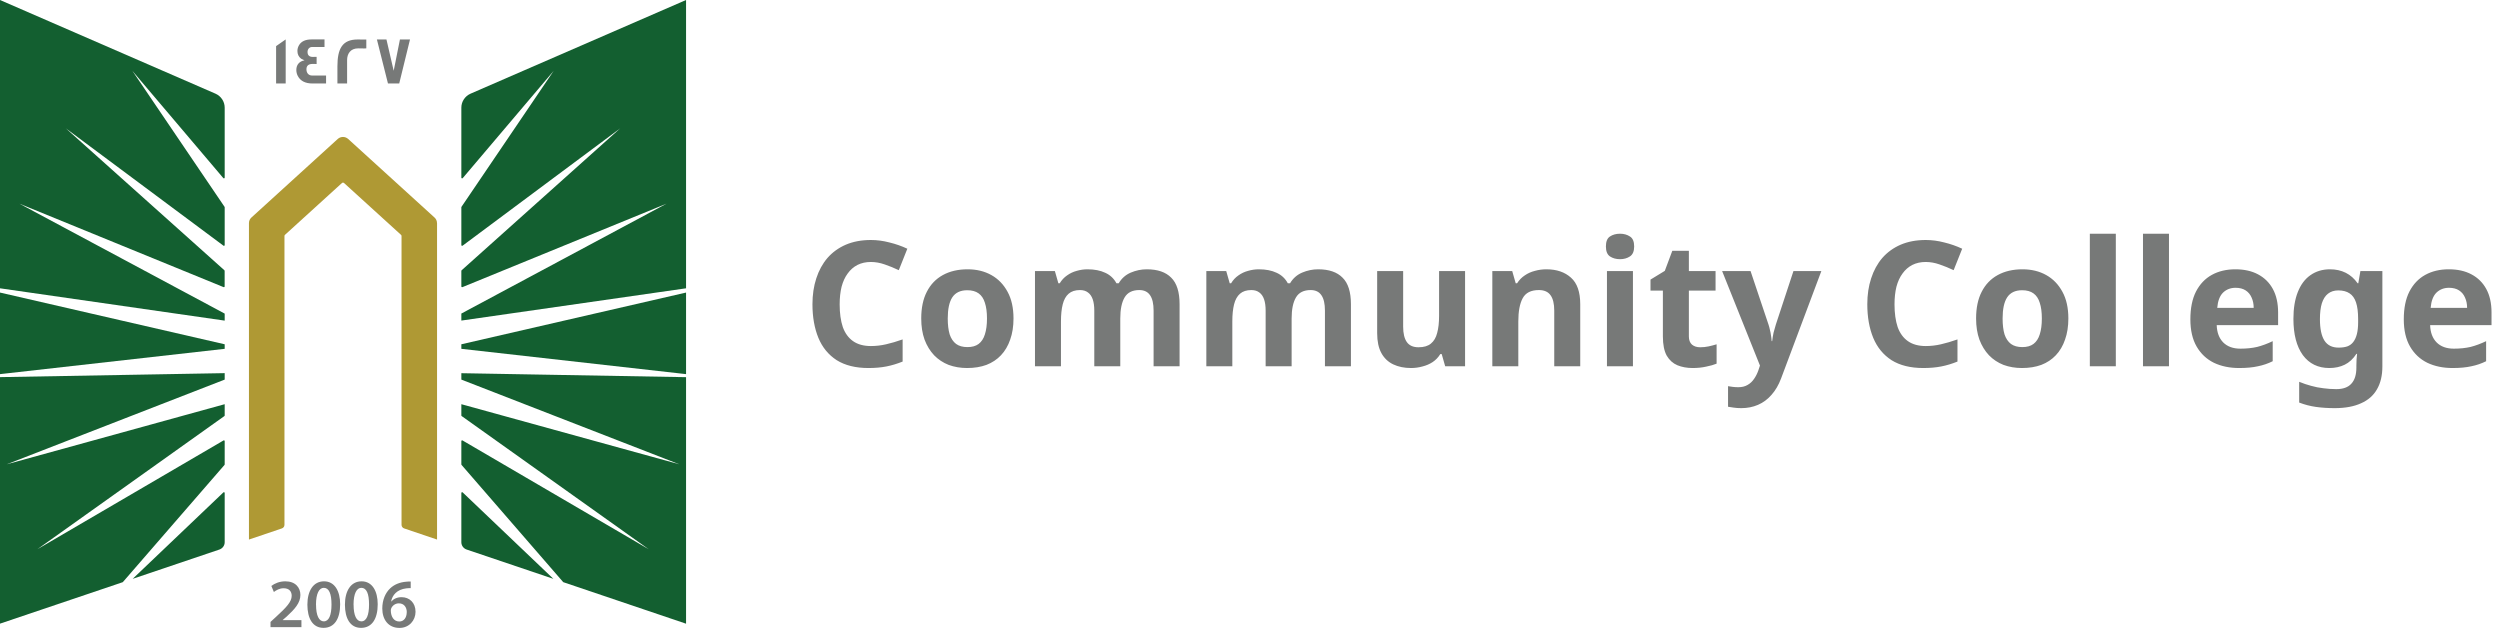 <svg width="215" height="54" viewBox="0 0 215 54" fill="none" xmlns="http://www.w3.org/2000/svg">
<path d="M19.323 32.645L0.577 39.93L19.323 34.761V35.73C19.323 35.751 19.311 35.771 19.295 35.783L3.213 47.234L19.222 37.879C19.266 37.855 19.323 37.882 19.323 37.935V39.938C19.323 39.938 19.32 39.97 19.308 39.982L10.56 50.066L0 53.634V32.433L19.323 32.09V32.645ZM19.21 42.348C19.251 42.307 19.323 42.335 19.323 42.395V46.635C19.323 46.916 19.14 47.166 18.872 47.259L11.41 49.78L19.21 42.348ZM19.323 29.608V29.999L0 32.175V25.16L19.323 29.608ZM18.535 8.057C19.011 8.266 19.323 8.737 19.323 9.256V15.277C19.323 15.337 19.247 15.365 19.206 15.317L11.382 6.09L19.311 17.787C19.313 17.79 19.323 17.812 19.323 17.823V21.077C19.323 21.129 19.262 21.161 19.218 21.129L5.66 11.037L19.3 23.245C19.302 23.248 19.319 23.274 19.319 23.293V24.633C19.319 24.681 19.271 24.709 19.227 24.693L1.676 17.518L19.323 26.97V27.573L0 24.794V0L18.535 8.057Z" fill="#135F30"/>
<path d="M37.586 19.186V46.402L34.756 45.444C34.622 45.4 34.532 45.275 34.532 45.135V20.293C34.532 20.256 34.516 20.22 34.487 20.196L29.587 15.739C29.538 15.695 29.457 15.695 29.408 15.739L24.508 20.196C24.48 20.22 24.464 20.256 24.464 20.293V45.135C24.464 45.275 24.374 45.4 24.24 45.444L21.41 46.402V19.186C21.41 19.001 21.487 18.828 21.625 18.704L29.047 11.95C29.299 11.721 29.689 11.721 29.941 11.95L37.366 18.704C37.505 18.828 37.582 19.001 37.582 19.186H37.586Z" fill="#AF9934"/>
<path d="M59.001 32.437V53.638L48.44 50.066L39.693 39.982C39.681 39.97 39.676 39.938 39.676 39.938V37.935C39.676 37.882 39.733 37.855 39.778 37.879L55.788 47.234L39.705 35.783C39.688 35.771 39.676 35.751 39.676 35.73V34.761L58.422 39.93L39.676 32.645V32.095L59.001 32.437ZM39.791 42.348L47.59 49.78L40.128 47.259C39.859 47.166 39.676 46.916 39.676 46.635V42.395C39.676 42.335 39.75 42.307 39.791 42.348ZM59.001 32.175L39.676 29.999V29.608L59.001 25.16V32.175ZM59.001 24.794L39.676 27.569V26.966L57.325 17.514L39.77 24.693C39.725 24.709 39.676 24.681 39.676 24.633V23.293C39.677 23.273 39.697 23.245 39.697 23.245L53.336 11.037L39.782 21.129C39.737 21.161 39.676 21.129 39.676 21.077V17.823C39.676 17.812 39.687 17.79 39.688 17.787L47.618 6.09L39.795 15.317C39.754 15.366 39.677 15.337 39.676 15.277V9.256C39.676 8.737 39.99 8.266 40.465 8.057L59.001 0V24.794Z" fill="#135F30"/>
<path d="M35.321 50.01V50.581C35.213 50.578 35.097 50.581 34.95 50.597C34.129 50.694 33.735 51.188 33.637 51.727H33.654C33.845 51.51 34.142 51.357 34.536 51.357C35.211 51.357 35.736 51.833 35.736 52.617C35.735 53.357 35.186 54.001 34.353 54.001C33.401 54 32.877 53.288 32.877 52.331C32.877 51.587 33.149 50.979 33.556 50.597C33.914 50.259 34.389 50.07 34.947 50.026C35.109 50.006 35.231 50.006 35.321 50.01ZM27.866 49.994C28.781 49.994 29.253 50.83 29.253 51.968C29.253 53.215 28.761 53.996 27.822 53.996C26.882 53.995 26.439 53.183 26.435 52.004C26.435 50.802 26.952 49.994 27.866 49.994ZM31.096 49.994C32.011 49.994 32.483 50.83 32.483 51.968C32.483 53.215 31.99 53.995 31.051 53.996C30.112 53.996 29.668 53.183 29.664 52.004C29.664 50.802 30.181 49.994 31.096 49.994ZM24.541 49.994C25.407 49.994 25.834 50.533 25.834 51.169C25.834 51.848 25.342 52.395 24.654 53.023L24.317 53.316V53.329H25.923V53.936H23.272L23.264 53.931V53.485L23.728 53.059C24.647 52.218 25.081 51.752 25.085 51.241C25.085 50.891 24.898 50.589 24.386 50.589C24.041 50.589 23.748 50.762 23.553 50.911L23.337 50.392C23.618 50.171 24.045 49.994 24.541 49.994ZM34.3 51.888C34.02 51.888 33.771 52.057 33.657 52.291C33.629 52.347 33.609 52.419 33.609 52.52C33.621 53.031 33.865 53.449 34.345 53.449C34.727 53.449 34.979 53.119 34.979 52.653L34.984 52.657C34.984 52.21 34.735 51.888 34.3 51.888ZM27.846 50.553C27.452 50.553 27.175 51.035 27.175 52.001L27.179 52.004C27.179 52.95 27.439 53.437 27.846 53.437C28.285 53.437 28.509 52.914 28.509 51.985C28.509 51.056 28.293 50.553 27.846 50.553ZM31.075 50.553C30.681 50.553 30.405 51.035 30.404 52.001L30.408 52.004C30.408 52.95 30.669 53.437 31.075 53.437C31.515 53.437 31.738 52.914 31.738 51.985C31.738 51.056 31.523 50.553 31.075 50.553ZM35.329 50.581L35.321 50.585V50.581C35.323 50.582 35.327 50.581 35.329 50.581Z" fill="#777978"/>
<path d="M24.569 7.18H23.744V3.966L24.569 3.391V7.18ZM27.908 4.042H26.835C26.603 4.042 26.448 4.232 26.448 4.465C26.448 4.754 26.603 4.895 26.904 4.895C26.921 4.895 26.973 4.895 27.07 4.891H27.229V5.507C27.229 5.507 27.164 5.506 27.062 5.498H26.883C26.534 5.498 26.354 5.651 26.354 5.957C26.354 6.263 26.525 6.496 26.842 6.496H28.042V7.172L28.038 7.18H26.875C26.257 7.18 25.834 6.963 25.61 6.532C25.529 6.375 25.484 6.202 25.484 6.021C25.484 5.575 25.733 5.273 26.188 5.188C26.123 5.164 26.025 5.116 25.903 5.052C25.683 4.887 25.578 4.665 25.578 4.38C25.578 4.203 25.627 4.038 25.716 3.886C25.912 3.556 26.269 3.391 26.786 3.391H27.908V4.042ZM30.758 3.395C31.226 3.395 31.47 3.394 31.503 3.402V4.159H31.499C31.499 4.159 31.437 4.167 31.328 4.167C31.21 4.167 31.035 4.159 30.807 4.159C30.116 4.159 29.851 4.653 29.851 5.156V7.18H29.018V5.703C29.018 4.203 29.429 3.395 30.758 3.395ZM33.857 6.086L34.394 3.395H35.26L34.333 7.18H33.365L32.414 3.395H33.235L33.857 6.086Z" fill="#777978"/>
<path d="M74.896 22.53C74.466 22.53 74.081 22.615 73.741 22.785C73.411 22.955 73.131 23.2 72.901 23.52C72.671 23.83 72.496 24.21 72.376 24.66C72.266 25.11 72.211 25.615 72.211 26.175C72.211 26.935 72.301 27.585 72.481 28.125C72.671 28.655 72.966 29.06 73.366 29.34C73.766 29.62 74.276 29.76 74.896 29.76C75.336 29.76 75.771 29.71 76.201 29.61C76.641 29.51 77.116 29.37 77.626 29.19V31.095C77.156 31.285 76.691 31.425 76.231 31.515C75.771 31.605 75.256 31.65 74.686 31.65C73.586 31.65 72.676 31.425 71.956 30.975C71.246 30.515 70.721 29.875 70.381 29.055C70.041 28.225 69.871 27.26 69.871 26.16C69.871 25.35 69.981 24.61 70.201 23.94C70.421 23.26 70.741 22.675 71.161 22.185C71.591 21.695 72.116 21.315 72.736 21.045C73.366 20.775 74.086 20.64 74.896 20.64C75.426 20.64 75.956 20.71 76.486 20.85C77.026 20.98 77.541 21.16 78.031 21.39L77.296 23.235C76.896 23.045 76.491 22.88 76.081 22.74C75.681 22.6 75.286 22.53 74.896 22.53ZM87.161 27.39C87.161 28.07 87.066 28.675 86.876 29.205C86.696 29.735 86.431 30.185 86.081 30.555C85.741 30.915 85.326 31.19 84.836 31.38C84.346 31.56 83.791 31.65 83.171 31.65C82.601 31.65 82.071 31.56 81.581 31.38C81.101 31.19 80.686 30.915 80.336 30.555C79.986 30.185 79.711 29.735 79.511 29.205C79.321 28.675 79.226 28.07 79.226 27.39C79.226 26.48 79.386 25.715 79.706 25.095C80.026 24.465 80.486 23.985 81.086 23.655C81.686 23.325 82.396 23.16 83.216 23.16C83.986 23.16 84.666 23.325 85.256 23.655C85.846 23.985 86.311 24.465 86.651 25.095C86.991 25.715 87.161 26.48 87.161 27.39ZM81.506 27.39C81.506 27.93 81.561 28.385 81.671 28.755C81.791 29.115 81.976 29.39 82.226 29.58C82.476 29.76 82.801 29.85 83.201 29.85C83.601 29.85 83.921 29.76 84.161 29.58C84.411 29.39 84.591 29.115 84.701 28.755C84.821 28.385 84.881 27.93 84.881 27.39C84.881 26.85 84.821 26.4 84.701 26.04C84.591 25.68 84.411 25.41 84.161 25.23C83.911 25.05 83.586 24.96 83.186 24.96C82.596 24.96 82.166 25.165 81.896 25.575C81.636 25.975 81.506 26.58 81.506 27.39ZM98.624 23.16C99.553 23.16 100.254 23.4 100.724 23.88C101.204 24.35 101.444 25.11 101.444 26.16V31.5H99.209V26.715C99.209 26.125 99.109 25.685 98.909 25.395C98.709 25.095 98.398 24.945 97.978 24.945C97.388 24.945 96.969 25.155 96.719 25.575C96.469 25.995 96.344 26.6 96.344 27.39V31.5H94.109V26.715C94.109 26.325 94.064 26 93.974 25.74C93.883 25.48 93.749 25.285 93.569 25.155C93.388 25.015 93.159 24.945 92.879 24.945C92.469 24.945 92.144 25.05 91.903 25.26C91.663 25.47 91.493 25.775 91.394 26.175C91.293 26.575 91.243 27.065 91.243 27.645V31.5H89.008V23.31H90.719L91.019 24.36H91.138C91.308 24.08 91.519 23.855 91.769 23.685C92.019 23.505 92.293 23.375 92.594 23.295C92.903 23.205 93.213 23.16 93.523 23.16C94.124 23.16 94.633 23.26 95.053 23.46C95.474 23.65 95.793 23.95 96.013 24.36H96.209C96.459 23.94 96.803 23.635 97.243 23.445C97.694 23.255 98.153 23.16 98.624 23.16ZM113.36 23.16C114.29 23.16 114.99 23.4 115.46 23.88C115.94 24.35 116.18 25.11 116.18 26.16V31.5H113.945V26.715C113.945 26.125 113.845 25.685 113.645 25.395C113.445 25.095 113.135 24.945 112.715 24.945C112.125 24.945 111.705 25.155 111.455 25.575C111.205 25.995 111.08 26.6 111.08 27.39V31.5H108.845V26.715C108.845 26.325 108.8 26 108.71 25.74C108.62 25.48 108.485 25.285 108.305 25.155C108.125 25.015 107.895 24.945 107.615 24.945C107.205 24.945 106.88 25.05 106.64 25.26C106.4 25.47 106.23 25.775 106.13 26.175C106.03 26.575 105.98 27.065 105.98 27.645V31.5H103.745V23.31H105.455L105.755 24.36H105.875C106.045 24.08 106.255 23.855 106.505 23.685C106.755 23.505 107.03 23.375 107.33 23.295C107.64 23.205 107.95 23.16 108.26 23.16C108.86 23.16 109.37 23.26 109.79 23.46C110.21 23.65 110.53 23.95 110.75 24.36H110.945C111.195 23.94 111.54 23.635 111.98 23.445C112.43 23.255 112.89 23.16 113.36 23.16ZM125.996 23.31V31.5H124.286L123.986 30.45H123.866C123.696 30.73 123.476 30.96 123.206 31.14C122.946 31.31 122.656 31.435 122.336 31.515C122.016 31.605 121.686 31.65 121.346 31.65C120.766 31.65 120.256 31.545 119.816 31.335C119.376 31.125 119.036 30.8 118.796 30.36C118.556 29.92 118.436 29.35 118.436 28.65V23.31H120.671V28.095C120.671 28.675 120.776 29.115 120.986 29.415C121.196 29.715 121.531 29.865 121.991 29.865C122.451 29.865 122.806 29.76 123.056 29.55C123.316 29.34 123.496 29.035 123.596 28.635C123.706 28.235 123.761 27.745 123.761 27.165V23.31H125.996ZM132.99 23.16C133.87 23.16 134.575 23.4 135.105 23.88C135.635 24.35 135.9 25.11 135.9 26.16V31.5H133.665V26.715C133.665 26.125 133.56 25.685 133.35 25.395C133.14 25.095 132.805 24.945 132.345 24.945C131.665 24.945 131.2 25.18 130.95 25.65C130.7 26.11 130.575 26.775 130.575 27.645V31.5H128.34V23.31H130.05L130.35 24.36H130.47C130.65 24.08 130.87 23.855 131.13 23.685C131.39 23.505 131.68 23.375 132 23.295C132.32 23.205 132.65 23.16 132.99 23.16ZM140.433 23.31V31.5H138.198V23.31H140.433ZM139.323 20.1C139.653 20.1 139.938 20.18 140.178 20.34C140.418 20.49 140.538 20.775 140.538 21.195C140.538 21.605 140.418 21.89 140.178 22.05C139.938 22.21 139.653 22.29 139.323 22.29C138.983 22.29 138.693 22.21 138.453 22.05C138.223 21.89 138.108 21.605 138.108 21.195C138.108 20.775 138.223 20.49 138.453 20.34C138.693 20.18 138.983 20.1 139.323 20.1ZM146.218 29.865C146.468 29.865 146.708 29.84 146.938 29.79C147.168 29.74 147.398 29.68 147.628 29.61V31.275C147.388 31.375 147.088 31.46 146.728 31.53C146.378 31.61 145.993 31.65 145.573 31.65C145.083 31.65 144.643 31.57 144.253 31.41C143.873 31.25 143.568 30.975 143.338 30.585C143.118 30.185 143.008 29.635 143.008 28.935V24.99H141.943V24.045L143.173 23.295L143.818 21.57H145.243V23.31H147.538V24.99H145.243V28.935C145.243 29.245 145.333 29.48 145.513 29.64C145.693 29.79 145.928 29.865 146.218 29.865ZM148.102 23.31H150.547L152.092 27.915C152.142 28.065 152.182 28.215 152.212 28.365C152.252 28.515 152.282 28.67 152.302 28.83C152.332 28.99 152.352 29.16 152.362 29.34H152.407C152.437 29.08 152.477 28.835 152.527 28.605C152.587 28.365 152.652 28.135 152.722 27.915L154.237 23.31H156.637L153.172 32.55C152.962 33.11 152.687 33.58 152.347 33.96C152.017 34.34 151.632 34.625 151.192 34.815C150.752 35.005 150.272 35.1 149.752 35.1C149.502 35.1 149.282 35.085 149.092 35.055C148.912 35.035 148.752 35.01 148.612 34.98V33.21C148.722 33.23 148.852 33.25 149.002 33.27C149.162 33.29 149.327 33.3 149.497 33.3C149.807 33.3 150.072 33.235 150.292 33.105C150.522 32.975 150.712 32.795 150.862 32.565C151.012 32.345 151.132 32.105 151.222 31.845L151.357 31.44L148.102 23.31ZM165.613 22.53C165.183 22.53 164.798 22.615 164.458 22.785C164.128 22.955 163.848 23.2 163.618 23.52C163.388 23.83 163.213 24.21 163.093 24.66C162.983 25.11 162.928 25.615 162.928 26.175C162.928 26.935 163.018 27.585 163.198 28.125C163.388 28.655 163.683 29.06 164.083 29.34C164.483 29.62 164.993 29.76 165.613 29.76C166.053 29.76 166.488 29.71 166.918 29.61C167.358 29.51 167.833 29.37 168.343 29.19V31.095C167.873 31.285 167.408 31.425 166.948 31.515C166.488 31.605 165.973 31.65 165.403 31.65C164.303 31.65 163.393 31.425 162.673 30.975C161.963 30.515 161.438 29.875 161.098 29.055C160.758 28.225 160.588 27.26 160.588 26.16C160.588 25.35 160.698 24.61 160.918 23.94C161.138 23.26 161.458 22.675 161.878 22.185C162.308 21.695 162.833 21.315 163.453 21.045C164.083 20.775 164.803 20.64 165.613 20.64C166.143 20.64 166.673 20.71 167.203 20.85C167.743 20.98 168.258 21.16 168.748 21.39L168.013 23.235C167.613 23.045 167.208 22.88 166.798 22.74C166.398 22.6 166.003 22.53 165.613 22.53ZM177.879 27.39C177.879 28.07 177.784 28.675 177.594 29.205C177.414 29.735 177.149 30.185 176.799 30.555C176.459 30.915 176.044 31.19 175.554 31.38C175.064 31.56 174.509 31.65 173.889 31.65C173.319 31.65 172.789 31.56 172.299 31.38C171.819 31.19 171.404 30.915 171.054 30.555C170.704 30.185 170.429 29.735 170.229 29.205C170.039 28.675 169.944 28.07 169.944 27.39C169.944 26.48 170.104 25.715 170.424 25.095C170.744 24.465 171.204 23.985 171.804 23.655C172.404 23.325 173.114 23.16 173.934 23.16C174.704 23.16 175.384 23.325 175.974 23.655C176.564 23.985 177.029 24.465 177.369 25.095C177.709 25.715 177.879 26.48 177.879 27.39ZM172.224 27.39C172.224 27.93 172.279 28.385 172.389 28.755C172.509 29.115 172.694 29.39 172.944 29.58C173.194 29.76 173.519 29.85 173.919 29.85C174.319 29.85 174.639 29.76 174.879 29.58C175.129 29.39 175.309 29.115 175.419 28.755C175.539 28.385 175.599 27.93 175.599 27.39C175.599 26.85 175.539 26.4 175.419 26.04C175.309 25.68 175.129 25.41 174.879 25.23C174.629 25.05 174.304 24.96 173.904 24.96C173.314 24.96 172.884 25.165 172.614 25.575C172.354 25.975 172.224 26.58 172.224 27.39ZM181.961 31.5H179.726V20.1H181.961V31.5ZM186.532 31.5H184.297V20.1H186.532V31.5ZM192.242 23.16C193.002 23.16 193.652 23.305 194.192 23.595C194.742 23.885 195.167 24.305 195.467 24.855C195.767 25.405 195.917 26.08 195.917 26.88V27.96H190.637C190.657 28.59 190.842 29.085 191.192 29.445C191.552 29.805 192.047 29.985 192.677 29.985C193.207 29.985 193.687 29.935 194.117 29.835C194.547 29.725 194.992 29.56 195.452 29.34V31.065C195.052 31.265 194.627 31.41 194.177 31.5C193.737 31.6 193.202 31.65 192.572 31.65C191.752 31.65 191.027 31.5 190.397 31.2C189.767 30.89 189.272 30.425 188.912 29.805C188.552 29.185 188.372 28.405 188.372 27.465C188.372 26.505 188.532 25.71 188.852 25.08C189.182 24.44 189.637 23.96 190.217 23.64C190.797 23.32 191.472 23.16 192.242 23.16ZM192.257 24.75C191.827 24.75 191.467 24.89 191.177 25.17C190.897 25.45 190.732 25.885 190.682 26.475H193.817C193.817 26.145 193.757 25.85 193.637 25.59C193.527 25.33 193.357 25.125 193.127 24.975C192.897 24.825 192.607 24.75 192.257 24.75ZM200.384 23.16C200.884 23.16 201.334 23.26 201.734 23.46C202.134 23.66 202.474 23.96 202.754 24.36H202.814L202.994 23.31H204.884V31.515C204.884 32.295 204.729 32.95 204.419 33.48C204.119 34.01 203.664 34.41 203.054 34.68C202.444 34.96 201.689 35.1 200.789 35.1C200.209 35.1 199.669 35.065 199.169 34.995C198.679 34.925 198.199 34.8 197.729 34.62V32.835C198.069 32.975 198.409 33.09 198.749 33.18C199.099 33.28 199.454 33.35 199.814 33.39C200.184 33.44 200.554 33.465 200.924 33.465C201.504 33.465 201.934 33.31 202.214 33C202.504 32.69 202.649 32.225 202.649 31.605V31.44C202.649 31.27 202.654 31.095 202.664 30.915C202.684 30.735 202.699 30.575 202.709 30.435H202.649C202.369 30.865 202.034 31.175 201.644 31.365C201.254 31.555 200.814 31.65 200.324 31.65C199.354 31.65 198.594 31.28 198.044 30.54C197.504 29.79 197.234 28.75 197.234 27.42C197.234 26.52 197.359 25.755 197.609 25.125C197.859 24.485 198.219 24 198.689 23.67C199.169 23.33 199.734 23.16 200.384 23.16ZM201.089 24.975C200.739 24.975 200.444 25.07 200.204 25.26C199.974 25.44 199.799 25.715 199.679 26.085C199.569 26.445 199.514 26.9 199.514 27.45C199.514 28.27 199.644 28.885 199.904 29.295C200.164 29.695 200.569 29.895 201.119 29.895C201.409 29.895 201.659 29.86 201.869 29.79C202.079 29.71 202.249 29.585 202.379 29.415C202.519 29.235 202.624 29.005 202.694 28.725C202.764 28.445 202.799 28.105 202.799 27.705V27.435C202.799 26.845 202.739 26.37 202.619 26.01C202.499 25.65 202.314 25.39 202.064 25.23C201.814 25.06 201.489 24.975 201.089 24.975ZM210.596 23.16C211.356 23.16 212.006 23.305 212.546 23.595C213.096 23.885 213.521 24.305 213.821 24.855C214.121 25.405 214.271 26.08 214.271 26.88V27.96H208.991C209.011 28.59 209.196 29.085 209.546 29.445C209.906 29.805 210.401 29.985 211.031 29.985C211.561 29.985 212.041 29.935 212.471 29.835C212.901 29.725 213.346 29.56 213.806 29.34V31.065C213.406 31.265 212.981 31.41 212.531 31.5C212.091 31.6 211.556 31.65 210.926 31.65C210.106 31.65 209.381 31.5 208.751 31.2C208.121 30.89 207.626 30.425 207.266 29.805C206.906 29.185 206.726 28.405 206.726 27.465C206.726 26.505 206.886 25.71 207.206 25.08C207.536 24.44 207.991 23.96 208.571 23.64C209.151 23.32 209.826 23.16 210.596 23.16ZM210.611 24.75C210.181 24.75 209.821 24.89 209.531 25.17C209.251 25.45 209.086 25.885 209.036 26.475H212.171C212.171 26.145 212.111 25.85 211.991 25.59C211.881 25.33 211.711 25.125 211.481 24.975C211.251 24.825 210.961 24.75 210.611 24.75Z" fill="#777978"/>
</svg>
